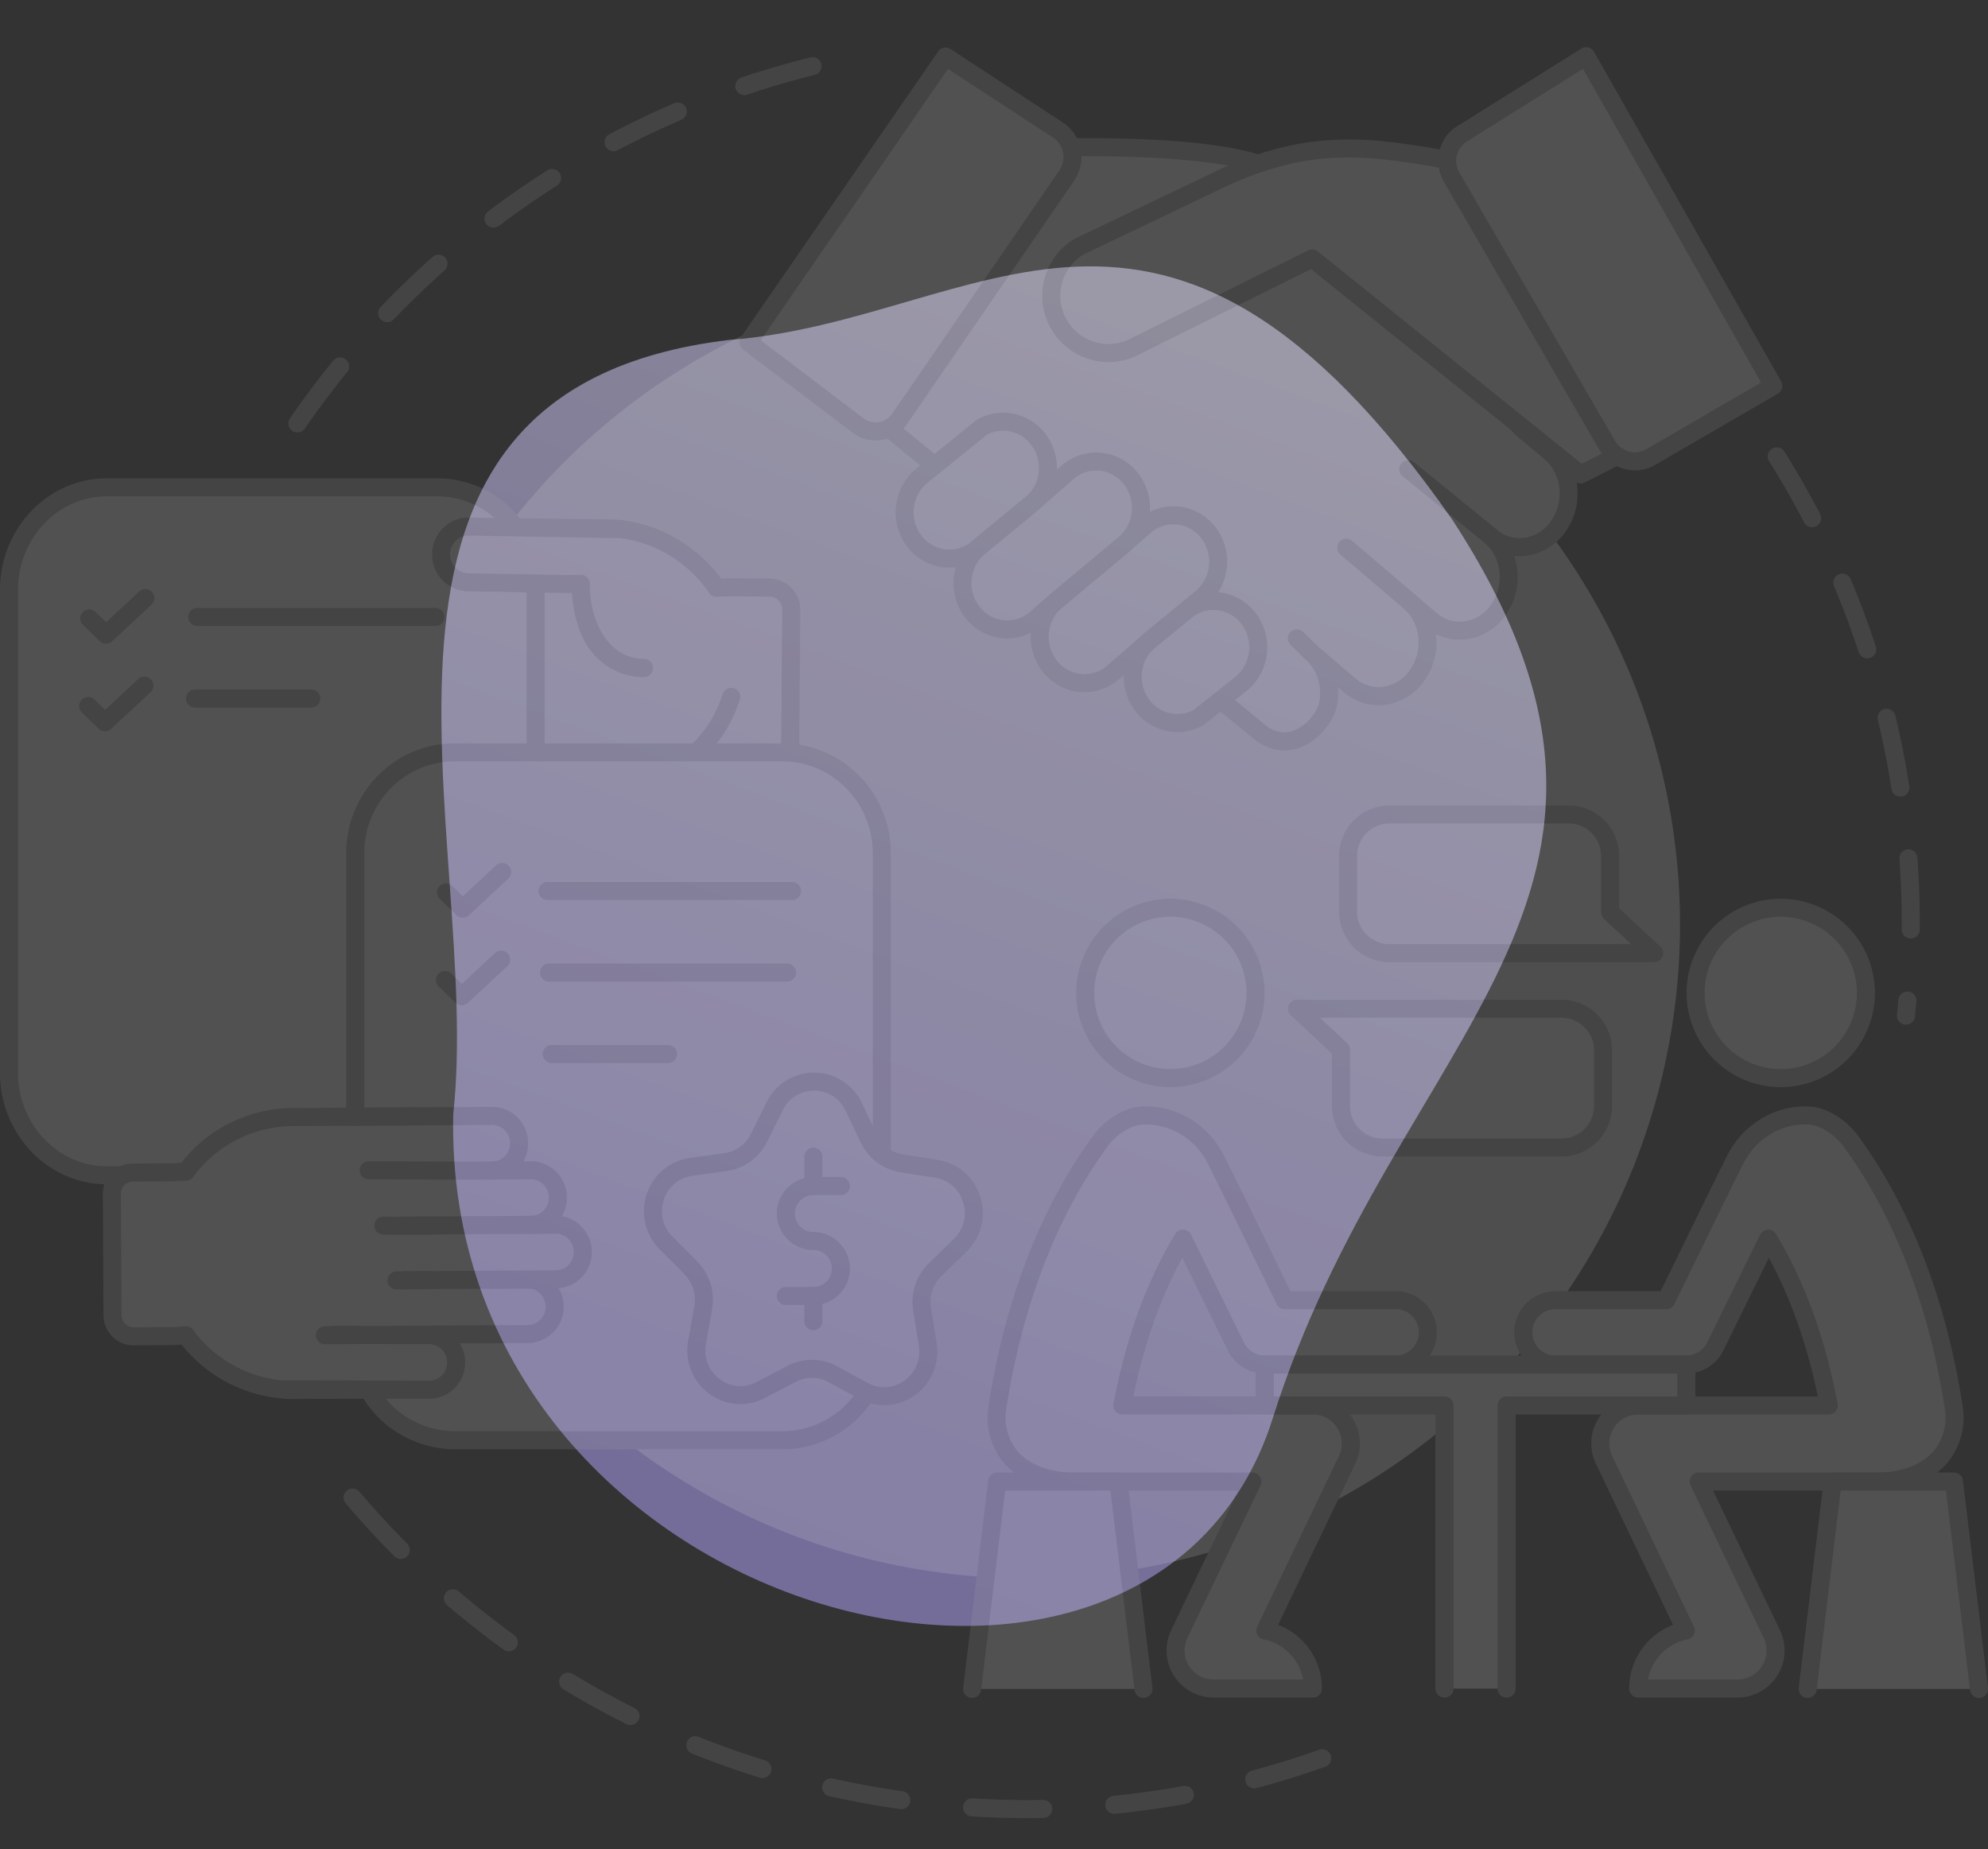 <svg xmlns="http://www.w3.org/2000/svg" xmlns:xlink="http://www.w3.org/1999/xlink" width="837.701" height="779.124" viewBox="0 0 837.701 779.124">
  <rect x="0" y="0" width="837.701" height="779.124" fill="#333333" stroke="none"/>
  <defs>
    <linearGradient id="linear-gradient" x1="0.5" x2="0.189" y2="0.908" gradientUnits="objectBoundingBox">
      <stop offset="0" stop-color="#e5e0ff"/>
      <stop offset="1" stop-color="#b5a7ff"/>
    </linearGradient>
  </defs>
  <g id="Grupo_3433" data-name="Grupo 3433" transform="translate(-541 -1185)">
    <path id="Trazado_15270" data-name="Trazado 15270" d="M1902.8-1310.923c104.255,159.667-23.99,215.507-75.594,378.83s-349.945,84.785-345.286-128.177c12.765-116.466-61.963-305.1,116.37-326.273C1704.5-1394.529,1780.373-1486.057,1902.8-1310.923Z" transform="translate(-749.93 2714.761)" opacity="0.5" fill="url(#linear-gradient)"/>
    <g id="Grupo_3350" data-name="Grupo 3350" transform="translate(1361.007 -4070.231)" opacity="0.15">
      <path id="Trazado_15126" data-name="Trazado 15126" d="M-694.675,5437.439a3.786,3.786,0,0,1-2.15-.67,3.8,3.8,0,0,1-.976-5.284c5.7-8.286,11.816-16.444,18.17-24.245a3.8,3.8,0,0,1,5.344-.546,3.8,3.8,0,0,1,.547,5.344c-6.225,7.644-12.214,15.636-17.8,23.755A3.8,3.8,0,0,1-694.675,5437.439Zm37.848-46.474a3.784,3.784,0,0,1-2.628-1.055,3.8,3.8,0,0,1-.115-5.372c6.592-6.882,13.544-13.608,20.662-19.989l1.158-1.034a3.8,3.8,0,0,1,5.363.315,3.8,3.8,0,0,1-.316,5.365l-1.133,1.011c-6.975,6.253-13.787,12.844-20.247,19.588A3.784,3.784,0,0,1-656.827,5390.965Zm44.8-39.832a3.792,3.792,0,0,1-3.034-1.509,3.8,3.8,0,0,1,.741-5.321c8.028-6.064,16.4-11.878,24.889-17.279a3.8,3.8,0,0,1,5.245,1.165,3.8,3.8,0,0,1-1.165,5.245c-8.317,5.292-16.522,10.989-24.389,16.932A3.786,3.786,0,0,1-612.031,5351.133Zm50.571-32.177a3.8,3.8,0,0,1-3.363-2.024,3.8,3.8,0,0,1,1.584-5.134c8.9-4.7,18.093-9.1,27.335-13.067a3.8,3.8,0,0,1,4.99,1.991,3.8,3.8,0,0,1-1.992,4.99c-9.055,3.889-18.067,8.2-26.782,12.8A3.777,3.777,0,0,1-561.46,5318.956Zm55.067-23.645a3.8,3.8,0,0,1-3.6-2.587,3.8,3.8,0,0,1,2.389-4.814c9.539-3.211,19.323-6.072,29.08-8.5a3.8,3.8,0,0,1,4.6,2.77,3.8,3.8,0,0,1-2.77,4.6c-9.559,2.377-19.144,5.179-28.49,8.327A3.826,3.826,0,0,1-506.393,5295.311Z" fill="#a7a7a7"/>
      <path id="Trazado_15127" data-name="Trazado 15127" d="M-387.18,6021.272c-7.748,0-15.632-.245-23.435-.728a3.8,3.8,0,0,1-3.557-4.026,3.8,3.8,0,0,1,4.027-3.558c9.9.615,19.867.833,29.681.653a3.824,3.824,0,0,1,3.867,3.729,3.8,3.8,0,0,1-3.73,3.868Q-383.75,6021.271-387.18,6021.272Zm36.719-1.818a3.8,3.8,0,0,1-3.776-3.423,3.8,3.8,0,0,1,3.4-4.156c9.812-.973,19.7-2.359,29.4-4.121a3.8,3.8,0,0,1,4.417,3.058,3.8,3.8,0,0,1-3.059,4.417c-9.894,1.8-19.988,3.214-30,4.207A3.66,3.66,0,0,1-350.461,6019.454Zm-89.763-1.941a3.953,3.953,0,0,1-.538-.038c-9.984-1.417-20.013-3.247-29.81-5.441a3.8,3.8,0,0,1-2.877-4.538,3.8,3.8,0,0,1,4.537-2.877c9.6,2.151,19.432,3.945,29.217,5.333a3.8,3.8,0,0,1,3.228,4.294A3.8,3.8,0,0,1-440.224,6017.513Zm148.731-8.771a3.8,3.8,0,0,1-3.668-2.822,3.8,3.8,0,0,1,2.692-4.649c9.517-2.537,19.055-5.5,28.349-8.8a3.8,3.8,0,0,1,4.852,2.308,3.8,3.8,0,0,1-2.307,4.852c-9.487,3.371-19.222,6.394-28.936,8.985A3.807,3.807,0,0,1-291.493,6008.742Zm-207.233-4.342a3.8,3.8,0,0,1-1.127-.171c-9.62-2.985-19.227-6.4-28.554-10.143a3.8,3.8,0,0,1-2.109-4.941,3.8,3.8,0,0,1,4.941-2.11c9.137,3.669,18.548,7.013,27.973,9.936a3.8,3.8,0,0,1,2.5,4.755A3.8,3.8,0,0,1-498.726,6004.4Zm-55.621-22.339a3.785,3.785,0,0,1-1.694-.4c-9-4.494-17.921-9.418-26.529-14.635a3.8,3.8,0,0,1-1.28-5.218,3.8,3.8,0,0,1,5.218-1.28c8.432,5.111,17.175,9.934,25.986,14.336a3.8,3.8,0,0,1,1.7,5.1A3.8,3.8,0,0,1-554.347,5982.061ZM-605.592,5951a3.785,3.785,0,0,1-2.224-.72c-8.136-5.887-16.143-12.19-23.8-18.734a3.8,3.8,0,0,1-.42-5.356,3.8,3.8,0,0,1,5.357-.419c7.5,6.411,15.346,12.586,23.317,18.352a3.8,3.8,0,0,1,.851,5.305A3.794,3.794,0,0,1-605.592,5951Zm-45.543-38.92a3.788,3.788,0,0,1-2.692-1.118c-7.081-7.109-13.976-14.606-20.5-22.283a3.8,3.8,0,0,1,.436-5.354,3.8,3.8,0,0,1,5.355.436c6.39,7.523,13.149,14.872,20.089,21.84a3.8,3.8,0,0,1-.012,5.372A3.788,3.788,0,0,1-651.135,5912.081Z" fill="#a7a7a7"/>
      <path id="Trazado_15128" data-name="Trazado 15128" d="M-16.868,5686.953a3.493,3.493,0,0,1-.4-.02,3.8,3.8,0,0,1-3.387-4.17q.325-3.141.6-6.275a3.8,3.8,0,0,1,4.113-3.457,3.8,3.8,0,0,1,3.457,4.113q-.277,3.2-.609,6.4A3.8,3.8,0,0,1-16.868,5686.953Zm2.009-36.3h-.029a3.8,3.8,0,0,1-3.771-3.828q.01-1.367.011-2.734c0-8.96-.33-18.022-.98-26.935a3.8,3.8,0,0,1,3.512-4.066,3.8,3.8,0,0,1,4.066,3.513c.663,9.1,1,18.345,1,27.488q0,1.4-.01,2.791A3.8,3.8,0,0,1-14.859,5650.657Zm-4.373-59.77a3.8,3.8,0,0,1-3.75-3.218c-1.51-9.744-3.438-19.542-5.733-29.12a3.8,3.8,0,0,1,2.81-4.579,3.8,3.8,0,0,1,4.579,2.81c2.342,9.777,4.311,19.779,5.853,29.725a3.8,3.8,0,0,1-3.173,4.336A3.741,3.741,0,0,1-19.232,5590.887ZM-33.19,5532.61a3.8,3.8,0,0,1-3.609-2.617c-3.068-9.36-6.562-18.715-10.386-27.806a3.8,3.8,0,0,1,2.029-4.975,3.8,3.8,0,0,1,4.975,2.03c3.9,9.279,7.47,18.83,10.6,28.385a3.8,3.8,0,0,1-2.427,4.793A3.794,3.794,0,0,1-33.19,5532.61Zm-23.231-55.246a3.8,3.8,0,0,1-3.375-2.048c-4.535-8.728-9.495-17.4-14.741-25.771a3.8,3.8,0,0,1,1.2-5.237,3.8,3.8,0,0,1,5.236,1.2c5.353,8.545,10.415,17.394,15.044,26.3a3.8,3.8,0,0,1-1.619,5.123A3.782,3.782,0,0,1-56.421,5477.364Z" fill="#a7a7a7"/>
      <circle id="Elipse_339" data-name="Elipse 339" cx="275.462" cy="275.462" r="275.462" transform="translate(-777.111 5644.793) rotate(-45)" fill="#ebebec"/>
      <g id="Grupo_3352" data-name="Grupo 3352">
        <g id="Grupo_3350-2" data-name="Grupo 3350">
          <circle id="Elipse_340" data-name="Elipse 340" cx="35.89" cy="35.89" r="35.89" transform="translate(-370.009 5700.284) rotate(-76.717)" fill="#fff"/>
          <path id="Trazado_15129" data-name="Trazado 15129" d="M-326.832,5713.288a39.734,39.734,0,0,1-39.69-39.688,39.735,39.735,0,0,1,39.69-39.69,39.734,39.734,0,0,1,39.688,39.69A39.732,39.732,0,0,1-326.832,5713.288Zm0-71.78a32.129,32.129,0,0,0-32.092,32.092,32.128,32.128,0,0,0,32.092,32.091,32.127,32.127,0,0,0,32.091-32.091A32.128,32.128,0,0,0-326.832,5641.508Z" fill="#a7a7a7"/>
        </g>
        <g id="Grupo_3351" data-name="Grupo 3351">
          <path id="Trazado_15130" data-name="Trazado 15130" d="M-231.9,5830.171a13.556,13.556,0,0,0,13.563-13.563,13.572,13.572,0,0,0-13.563-13.563h-46.706c-6.313-12.848-25.646-52.649-29.246-59.578-5.869-11.319-17.879-18.89-30.8-18.224-6.634.345-13.588,5.253-17.435,10.456-27.717,37.68-39.061,82.265-43.7,113.016a26,26,0,0,0,4.907,19.456c5.919,7.842,17.04,11.294,26.584,11.294h76.026l-30.8,64.264a16.027,16.027,0,0,0,7.546,21.38,16.034,16.034,0,0,0,6.9,1.578h41.848a24.928,24.928,0,0,0-20.049-24.438l34.45-71.908a16.056,16.056,0,0,0-.912-15.461,15.991,15.991,0,0,0-13.563-7.472H-347.06c3.871-20.862,11.319-46.928,25.523-70.281l22.317,45.473a13.544,13.544,0,0,0,12.157,7.571Z" fill="#fff"/>
          <path id="Trazado_15131" data-name="Trazado 15131" d="M-266.768,5970.486h-41.848a19.936,19.936,0,0,1-8.543-1.95,19.706,19.706,0,0,1-10.146-11.291,19.7,19.7,0,0,1,.812-15.156l28.193-58.825h-69.992c-9.646,0-22.491-3.363-29.616-12.8a29.853,29.853,0,0,1-5.632-22.313c4.7-31.185,16.221-76.4,44.394-114.7,4.191-5.669,12.089-11.572,20.3-12,14.109-.712,27.609,7.228,34.371,20.268,2.529,4.868,12.637,25.577,20.76,42.217,2.924,5.991,5.573,11.418,7.481,15.311H-231.9a17.381,17.381,0,0,1,17.361,17.362,17.381,17.381,0,0,1-17.361,17.361h-55.164a17.434,17.434,0,0,1-15.569-9.7l-19.177-39.073c-11.143,20.347-17.291,42.047-20.64,58.412h75.607a19.714,19.714,0,0,1,16.778,9.246,19.748,19.748,0,0,1,1.126,19.124l-32.515,67.867a28.774,28.774,0,0,1,18.484,26.841A3.8,3.8,0,0,1-266.768,5970.486ZM-337.059,5729q-.7,0-1.4.036c-5.448.284-11.456,4.7-14.575,8.92-27.248,37.042-38.422,80.985-43,111.324a22.21,22.21,0,0,0,4.184,16.6c5.449,7.221,16.093,9.783,23.551,9.783h76.025a3.8,3.8,0,0,1,3.215,1.775,3.8,3.8,0,0,1,.211,3.666l-30.8,64.263a12.152,12.152,0,0,0-.5,9.347,12.164,12.164,0,0,0,6.26,6.965,12.293,12.293,0,0,0,5.265,1.206h37.7a21.118,21.118,0,0,0-16.638-16.911,3.8,3.8,0,0,1-2.663-2.025,3.8,3.8,0,0,1-.031-3.344l34.45-71.908a12.18,12.18,0,0,0-.7-11.8,12.155,12.155,0,0,0-10.348-5.7h-80.219a3.8,3.8,0,0,1-2.92-1.37,3.794,3.794,0,0,1-.815-3.122c3.509-18.9,10.87-46.665,26.013-71.561a3.759,3.759,0,0,1,3.417-1.821,3.8,3.8,0,0,1,3.24,2.121l22.316,45.473a9.791,9.791,0,0,0,8.747,5.445H-231.9a9.775,9.775,0,0,0,9.764-9.763,9.775,9.775,0,0,0-9.764-9.764h-46.706a3.8,3.8,0,0,1-3.41-2.123c-1.914-3.9-5.025-10.269-8.531-17.453-8.1-16.6-18.189-37.263-20.676-42.049A29.448,29.448,0,0,0-337.059,5729Z" fill="#a7a7a7"/>
        </g>
      </g>
      <g id="Grupo_3354" data-name="Grupo 3354">
        <g id="Grupo_3353" data-name="Grupo 3353">
          <path id="Trazado_15132" data-name="Trazado 15132" d="M-410.364,5966.843l10.539-87.377h51.11l10.539,87.377" fill="#fff"/>
          <path id="Trazado_15133" data-name="Trazado 15133" d="M-338.181,5970.643a3.8,3.8,0,0,1-3.766-3.345l-10.136-84.034h-44.374l-10.136,84.034a3.806,3.806,0,0,1-4.227,3.317,3.8,3.8,0,0,1-3.316-4.227l10.539-87.378a3.8,3.8,0,0,1,3.772-3.344h51.11a3.8,3.8,0,0,1,3.771,3.344l10.54,87.378a3.8,3.8,0,0,1-3.317,4.227A4.065,4.065,0,0,1-338.181,5970.643Z" fill="#a7a7a7"/>
        </g>
      </g>
      <g id="Grupo_3357" data-name="Grupo 3357">
        <g id="Grupo_3355" data-name="Grupo 3355">
          <circle id="Elipse_341" data-name="Elipse 341" cx="35.89" cy="35.89" r="35.89" transform="translate(-120.394 5673.6) rotate(-45)" fill="#fff"/>
          <path id="Trazado_15134" data-name="Trazado 15134" d="M-69.638,5713.288a39.733,39.733,0,0,1-39.689-39.688,39.735,39.735,0,0,1,39.689-39.69,39.734,39.734,0,0,1,39.689,39.69A39.733,39.733,0,0,1-69.638,5713.288Zm0-71.78a32.128,32.128,0,0,0-32.091,32.092,32.127,32.127,0,0,0,32.091,32.091A32.128,32.128,0,0,0-37.546,5673.6,32.129,32.129,0,0,0-69.638,5641.508Z" fill="#a7a7a7"/>
        </g>
        <g id="Grupo_3356" data-name="Grupo 3356">
          <path id="Trazado_15135" data-name="Trazado 15135" d="M-109.407,5830.171A13.545,13.545,0,0,0-97.25,5822.6l22.317-45.473c14.2,23.353,21.651,49.419,25.523,70.281h-80.218a15.99,15.99,0,0,0-13.563,7.472,16.053,16.053,0,0,0-.913,15.461l34.45,71.908a24.927,24.927,0,0,0-20.048,24.438h41.847a16.039,16.039,0,0,0,6.905-1.578,16.028,16.028,0,0,0,7.546-21.38l-30.8-64.264h76.026c9.543,0,20.665-3.452,26.583-11.294a26,26,0,0,0,4.908-19.456c-4.637-30.751-15.98-75.336-43.7-113.016-3.847-5.2-10.8-10.111-17.434-10.456-12.922-.666-24.931,6.9-30.8,18.224-3.6,6.929-22.934,46.73-29.247,59.578h-46.705a13.571,13.571,0,0,0-13.563,13.563,13.555,13.555,0,0,0,13.563,13.563Z" fill="#fff"/>
          <path id="Trazado_15136" data-name="Trazado 15136" d="M-87.855,5970.486H-129.7a3.8,3.8,0,0,1-3.8-3.8,28.773,28.773,0,0,1,18.483-26.841l-32.512-67.863a19.745,19.745,0,0,1,1.124-19.127,19.713,19.713,0,0,1,16.778-9.247h75.606c-3.348-16.364-9.5-38.064-20.639-58.412l-19.178,39.077a17.437,17.437,0,0,1-15.569,9.7h-55.163a17.381,17.381,0,0,1-17.362-17.361,17.382,17.382,0,0,1,17.362-17.362h44.338c1.9-3.889,4.551-9.309,7.472-15.293,8.126-16.647,18.239-37.365,20.771-42.238,6.76-13.036,20.256-20.993,34.366-20.265,8.211.426,16.109,6.33,20.294,11.99,28.179,38.307,39.7,83.522,44.4,114.708a29.851,29.851,0,0,1-5.631,22.311c-7.125,9.442-19.971,12.805-29.616,12.805H-98.17l28.192,58.823a19.7,19.7,0,0,1,.813,15.159,19.7,19.7,0,0,1-10.146,11.289A19.93,19.93,0,0,1-87.855,5970.486Zm-37.7-7.6h37.7a12.292,12.292,0,0,0,5.267-1.207,12.159,12.159,0,0,0,6.258-6.964,12.146,12.146,0,0,0-.5-9.348l-30.8-64.262a3.8,3.8,0,0,1,.211-3.666,3.8,3.8,0,0,1,3.215-1.775h76.026c7.458,0,18.1-2.562,23.551-9.783a22.208,22.208,0,0,0,4.183-16.6c-4.574-30.34-15.747-74.283-43-111.332-3.113-4.211-9.121-8.629-14.572-8.913-11.148-.58-21.836,5.777-27.23,16.179-2.489,4.791-12.579,25.461-20.686,42.069-3.5,7.177-6.61,13.542-8.523,17.436a3.8,3.8,0,0,1-3.41,2.123h-46.705a9.775,9.775,0,0,0-9.764,9.764,9.774,9.774,0,0,0,9.764,9.763h55.163a9.791,9.791,0,0,0,8.746-5.441l22.318-45.477a3.8,3.8,0,0,1,3.24-2.121,3.749,3.749,0,0,1,3.417,1.821c15.144,24.9,22.5,52.658,26.012,71.561a3.8,3.8,0,0,1-.814,3.122,3.8,3.8,0,0,1-2.921,1.37h-80.218a12.158,12.158,0,0,0-10.349,5.7,12.182,12.182,0,0,0-.7,11.8l34.447,71.9a3.8,3.8,0,0,1-.03,3.344,3.8,3.8,0,0,1-2.663,2.025A21.117,21.117,0,0,0-125.56,5962.888Z" fill="#a7a7a7"/>
        </g>
      </g>
      <g id="Grupo_3359" data-name="Grupo 3359">
        <g id="Grupo_3358" data-name="Grupo 3358">
          <path id="Trazado_15137" data-name="Trazado 15137" d="M13.894,5966.843,3.355,5879.465h-51.11l-10.539,87.377" fill="#fff"/>
          <path id="Trazado_15138" data-name="Trazado 15138" d="M13.889,5970.643a3.8,3.8,0,0,1-3.766-3.345L-.013,5883.264H-44.387L-54.523,5967.3a3.8,3.8,0,0,1-4.226,3.317,3.8,3.8,0,0,1-3.317-4.227l10.539-87.378a3.8,3.8,0,0,1,3.772-3.344H3.355a3.8,3.8,0,0,1,3.771,3.344l10.54,87.378a3.8,3.8,0,0,1-3.317,4.227A4.08,4.08,0,0,1,13.889,5970.643Z" fill="#a7a7a7"/>
        </g>
      </g>
      <g id="Grupo_3361" data-name="Grupo 3361">
        <g id="Grupo_3360" data-name="Grupo 3360">
          <path id="Trazado_15139" data-name="Trazado 15139" d="M-185.153,5966.712V5847.433h75.745V5830.17l-177.656.025v17.231h75.733v119.281" fill="#fff"/>
          <path id="Trazado_15140" data-name="Trazado 15140" d="M-185.153,5970.511a3.8,3.8,0,0,1-3.8-3.8v-119.28a3.8,3.8,0,0,1,3.8-3.8h71.946v-9.663l-170.057.024v9.634h71.934a3.8,3.8,0,0,1,3.8,3.8v119.28a3.8,3.8,0,0,1-3.8,3.8,3.8,3.8,0,0,1-3.8-3.8V5851.226h-71.935a3.8,3.8,0,0,1-3.8-3.8V5830.2a3.8,3.8,0,0,1,3.8-3.8l177.655-.026a3.8,3.8,0,0,1,2.686,1.113,3.8,3.8,0,0,1,1.113,2.686v17.262a3.8,3.8,0,0,1-3.8,3.8h-71.946v115.481A3.8,3.8,0,0,1-185.153,5970.511Z" fill="#a7a7a7"/>
        </g>
      </g>
      <g id="Grupo_3364" data-name="Grupo 3364">
        <g id="Grupo_3362" data-name="Grupo 3362">
          <path id="Trazado_15141" data-name="Trazado 15141" d="M-254.936,5721.24v-23.727l-18.54-17.251h111.485a17.478,17.478,0,0,1,17.478,17.478v23.5a17.477,17.477,0,0,1-17.478,17.478h-75.467A17.478,17.478,0,0,1-254.936,5721.24Z" fill="#fff"/>
          <path id="Trazado_15142" data-name="Trazado 15142" d="M-161.991,5742.517h-75.467a21.3,21.3,0,0,1-21.277-21.277v-22.073l-17.329-16.124a3.8,3.8,0,0,1-.948-4.172,3.8,3.8,0,0,1,3.536-2.408h111.485a21.3,21.3,0,0,1,21.276,21.277v23.5A21.3,21.3,0,0,1-161.991,5742.517Zm-101.825-58.456,11.468,10.671a3.8,3.8,0,0,1,1.211,2.781v23.727a13.694,13.694,0,0,0,13.679,13.679h75.467a13.694,13.694,0,0,0,13.679-13.679v-23.5a13.7,13.7,0,0,0-13.679-13.679Z" fill="#a7a7a7"/>
        </g>
        <g id="Grupo_3363" data-name="Grupo 3363">
          <path id="Trazado_15143" data-name="Trazado 15143" d="M-141.534,5615.87V5639.6l18.539,17.25H-234.479a17.478,17.478,0,0,1-17.478-17.478v-23.5a17.478,17.478,0,0,1,17.478-17.478h75.467A17.478,17.478,0,0,1-141.534,5615.87Z" fill="#fff"/>
          <path id="Trazado_15144" data-name="Trazado 15144" d="M-123,5660.647H-234.479a21.3,21.3,0,0,1-21.277-21.277v-23.5a21.3,21.3,0,0,1,21.277-21.276h75.467a21.3,21.3,0,0,1,21.277,21.276v22.074l17.328,16.123a3.8,3.8,0,0,1,.948,4.172A3.8,3.8,0,0,1-123,5660.647Zm-111.484-58.455a13.694,13.694,0,0,0-13.679,13.678v23.5a13.694,13.694,0,0,0,13.679,13.679h101.824l-11.467-10.67a3.8,3.8,0,0,1-1.211-2.781V5615.87a13.7,13.7,0,0,0-13.679-13.678Z" fill="#a7a7a7"/>
        </g>
      </g>
      <g id="Grupo_3368" data-name="Grupo 3368">
        <g id="Grupo_3365" data-name="Grupo 3365">
          <path id="Trazado_15145" data-name="Trazado 15145" d="M-618.445,5477.356l54.205.465c18.949.163,35.766,10.043,46.212,25.1l5.136-.247,17.385.149a9.273,9.273,0,0,1,8.935,9.583l-.451,54.206v5.769H-624.788" fill="#fff"/>
          <path id="Trazado_15146" data-name="Trazado 15146" d="M-487.023,5576.174H-624.788a3.8,3.8,0,0,1-3.8-3.8,3.8,3.8,0,0,1,3.8-3.8h133.966v-1.969l.451-54.239a5.486,5.486,0,0,0-5.169-5.752l-17.277-.148-5.028.242a3.775,3.775,0,0,1-3.3-1.629c-10.1-14.547-26.216-23.317-43.123-23.462l-54.206-.464a3.8,3.8,0,0,1-3.766-3.831,3.8,3.8,0,0,1,3.8-3.767h.033l54.206.465c18.687.16,36.5,9.466,48.059,25l3.074-.149c.072,0,.142,0,.215,0l17.384.149a13.084,13.084,0,0,1,12.7,13.414l-.452,54.206v5.736A3.8,3.8,0,0,1-487.023,5576.174Z" fill="#a7a7a7"/>
        </g>
        <g id="Grupo_3366" data-name="Grupo 3366">
          <path id="Trazado_15147" data-name="Trazado 15147" d="M-511.889,5548.86a53.624,53.624,0,0,1-8.043,15.9,56.126,56.126,0,0,1-5.3,6.213" fill="#fff"/>
          <path id="Trazado_15148" data-name="Trazado 15148" d="M-525.235,5574.772a3.783,3.783,0,0,1-2.67-1.1,3.8,3.8,0,0,1-.033-5.372,52.608,52.608,0,0,0,4.944-5.792,49.8,49.8,0,0,0,7.476-14.774,3.8,3.8,0,0,1,4.752-2.508,3.8,3.8,0,0,1,2.507,4.752,57.337,57.337,0,0,1-8.611,17.026,60.108,60.108,0,0,1-5.662,6.634A3.786,3.786,0,0,1-525.235,5574.772Z" fill="#a7a7a7"/>
        </g>
        <g id="Grupo_3367" data-name="Grupo 3367">
          <path id="Trazado_15149" data-name="Trazado 15149" d="M-548.648,5536.674s-26.039,1.878-26.626-35.46" fill="#fff"/>
          <path id="Trazado_15150" data-name="Trazado 15150" d="M-549.227,5540.487a27.81,27.81,0,0,1-18.336-7.241c-7.411-6.787-11.283-17.544-11.509-31.972a3.8,3.8,0,0,1,3.739-3.859,3.8,3.8,0,0,1,3.857,3.74c.192,12.183,3.2,21.065,8.945,26.4a19.748,19.748,0,0,0,13.635,5.331,3.816,3.816,0,0,1,4.026,3.544,3.787,3.787,0,0,1-3.5,4.036C-548.44,5540.467-548.739,5540.487-549.227,5540.487Z" fill="#a7a7a7"/>
        </g>
      </g>
      <g id="Grupo_3369" data-name="Grupo 3369">
        <path id="Trazado_15151" data-name="Trazado 15151" d="M-594.313,5572.232v-68.454q0-1.458-.092-2.892l-8.795-23.842a40.489,40.489,0,0,0-32.284-16.47H-775.038c-22.644,0-41.171,19.442-41.171,43.2v203.431c0,23.762,18.527,43.2,41.171,43.2h157.21" fill="#fff"/>
        <path id="Trazado_15152" data-name="Trazado 15152" d="M-617.829,5754.212H-775.038c-24.8,0-44.969-21.085-44.969-47V5503.778c0-25.917,20.173-47,44.969-47h139.554a44.087,44.087,0,0,1,35.317,17.98,3.844,3.844,0,0,1,.531.974l8.795,23.842a3.787,3.787,0,0,1,.227,1.072c.066,1.04.1,2.094.1,3.134v68.454a3.8,3.8,0,0,1-3.8,3.8,3.8,3.8,0,0,1-3.8-3.8v-68.454c0-.7-.018-1.407-.054-2.109l-8.4-22.772a36.506,36.506,0,0,0-28.918-14.524H-775.038c-20.607,0-37.372,17.677-37.372,39.4v203.431c0,21.729,16.765,39.406,37.372,39.406h157.209a3.8,3.8,0,0,1,3.8,3.8A3.8,3.8,0,0,1-617.829,5754.212Z" fill="#a7a7a7"/>
      </g>
      <g id="Grupo_3370" data-name="Grupo 3370">
        <path id="Trazado_15153" data-name="Trazado 15153" d="M-670.324,5725.42v-110.7c0-23.367,18.84-42.485,41.867-42.485H-490.3c23.027,0,41.867,19.118,41.867,42.485V5741.76l-6.5,100.5a41.8,41.8,0,0,1-35.366,19.817H-628.457a41.855,41.855,0,0,1-36.189-21.187Z" fill="#fff"/>
        <path id="Trazado_15154" data-name="Trazado 15154" d="M-490.3,5865.87H-628.457a45.8,45.8,0,0,1-39.481-23.09,3.812,3.812,0,0,1-.5-1.708l-5.679-115.465c0-.063,0-.124,0-.187v-110.7c0-25.521,20.485-46.284,45.666-46.284H-490.3c25.181,0,45.666,20.763,45.666,46.284V5741.76c0,.082,0,.164-.008.245l-6.5,100.5a3.779,3.779,0,0,1-.571,1.771A45.388,45.388,0,0,1-490.3,5865.87Zm-170.6-26.109a38.159,38.159,0,0,0,32.44,18.512H-490.3a37.8,37.8,0,0,0,31.638-17.243l6.43-99.392v-126.92c0-21.332-17.077-38.686-38.068-38.686H-628.457c-20.991,0-38.068,17.354-38.068,38.686v110.609Z" fill="#a7a7a7"/>
      </g>
      <g id="Grupo_3375" data-name="Grupo 3375">
        <g id="Grupo_3371" data-name="Grupo 3371">
          <path id="Trazado_15155" data-name="Trazado 15155" d="M-782.411,5515.8l7.071,6.846,16.609-15.443" fill="#fff"/>
          <path id="Trazado_15156" data-name="Trazado 15156" d="M-775.34,5526.447a3.792,3.792,0,0,1-2.643-1.07l-7.071-6.845a3.8,3.8,0,0,1-.087-5.372,3.8,3.8,0,0,1,5.372-.087l4.481,4.338,13.97-12.988a3.8,3.8,0,0,1,5.369.2,3.8,3.8,0,0,1-.2,5.369l-16.608,15.442A3.789,3.789,0,0,1-775.34,5526.447Z" fill="#a7a7a7"/>
        </g>
        <g id="Grupo_3372" data-name="Grupo 3372">
          <path id="Trazado_15157" data-name="Trazado 15157" d="M-782.837,5552.713l7.071,6.846,16.609-15.443" fill="#fff"/>
          <path id="Trazado_15158" data-name="Trazado 15158" d="M-775.766,5563.358a3.791,3.791,0,0,1-2.642-1.07l-7.071-6.845a3.8,3.8,0,0,1-.087-5.372,3.8,3.8,0,0,1,5.372-.087l4.481,4.339,13.969-12.99a3.8,3.8,0,0,1,5.37.2,3.8,3.8,0,0,1-.2,5.369l-16.609,15.443A3.785,3.785,0,0,1-775.766,5563.358Z" fill="#a7a7a7"/>
        </g>
        <g id="Grupo_3373" data-name="Grupo 3373">
          <path id="Trazado_15159" data-name="Trazado 15159" d="M-688.83,5549.556h-49" fill="#fff"/>
          <path id="Trazado_15160" data-name="Trazado 15160" d="M-688.83,5553.355h-49a3.8,3.8,0,0,1-3.8-3.8,3.8,3.8,0,0,1,3.8-3.8h49a3.8,3.8,0,0,1,3.8,3.8A3.8,3.8,0,0,1-688.83,5553.355Z" fill="#a7a7a7"/>
        </g>
        <g id="Grupo_3374" data-name="Grupo 3374">
          <path id="Trazado_15161" data-name="Trazado 15161" d="M-636.572,5515.195H-736.9" fill="#fff"/>
          <path id="Trazado_15162" data-name="Trazado 15162" d="M-636.572,5518.994H-736.9a3.8,3.8,0,0,1-3.8-3.8,3.8,3.8,0,0,1,3.8-3.8h100.323a3.8,3.8,0,0,1,3.8,3.8A3.8,3.8,0,0,1-636.572,5518.994Z" fill="#a7a7a7"/>
        </g>
      </g>
      <g id="Grupo_3381" data-name="Grupo 3381">
        <g id="Grupo_3376" data-name="Grupo 3376">
          <path id="Trazado_15163" data-name="Trazado 15163" d="M-632.084,5631.246l7.071,6.846,16.609-15.443" fill="#fff"/>
          <path id="Trazado_15164" data-name="Trazado 15164" d="M-625.013,5641.891a3.789,3.789,0,0,1-2.642-1.069l-7.071-6.846a3.8,3.8,0,0,1-.087-5.372,3.8,3.8,0,0,1,5.372-.087l4.481,4.339,13.969-12.989a3.8,3.8,0,0,1,5.369.195,3.8,3.8,0,0,1-.2,5.369l-16.609,15.443A3.785,3.785,0,0,1-625.013,5641.891Z" fill="#a7a7a7"/>
        </g>
        <g id="Grupo_3377" data-name="Grupo 3377">
          <path id="Trazado_15165" data-name="Trazado 15165" d="M-632.509,5668.157l7.071,6.846,16.609-15.443" fill="#fff"/>
          <path id="Trazado_15166" data-name="Trazado 15166" d="M-625.438,5678.8a3.791,3.791,0,0,1-2.643-1.069l-7.071-6.847a3.8,3.8,0,0,1-.087-5.372,3.8,3.8,0,0,1,5.372-.087l4.482,4.34,13.969-12.989a3.8,3.8,0,0,1,5.369.2,3.8,3.8,0,0,1-.2,5.369l-16.609,15.443A3.789,3.789,0,0,1-625.438,5678.8Z" fill="#a7a7a7"/>
        </g>
        <g id="Grupo_3378" data-name="Grupo 3378">
          <path id="Trazado_15167" data-name="Trazado 15167" d="M-538.5,5699.325h-49" fill="#fff"/>
          <path id="Trazado_15168" data-name="Trazado 15168" d="M-538.5,5703.123h-49a3.8,3.8,0,0,1-3.8-3.8,3.8,3.8,0,0,1,3.8-3.8h49a3.8,3.8,0,0,1,3.8,3.8A3.8,3.8,0,0,1-538.5,5703.123Z" fill="#a7a7a7"/>
        </g>
        <g id="Grupo_3379" data-name="Grupo 3379">
          <path id="Trazado_15169" data-name="Trazado 15169" d="M-486.244,5630.639H-589.3" fill="#fff"/>
          <path id="Trazado_15170" data-name="Trazado 15170" d="M-486.244,5634.438H-589.3a3.8,3.8,0,0,1-3.8-3.8,3.8,3.8,0,0,1,3.8-3.8h103.057a3.8,3.8,0,0,1,3.8,3.8A3.8,3.8,0,0,1-486.244,5634.438Z" fill="#a7a7a7"/>
        </g>
        <g id="Grupo_3380" data-name="Grupo 3380">
          <path id="Trazado_15171" data-name="Trazado 15171" d="M-488.34,5665H-588.664" fill="#fff"/>
          <path id="Trazado_15172" data-name="Trazado 15172" d="M-488.34,5668.8H-588.664a3.8,3.8,0,0,1-3.8-3.8,3.8,3.8,0,0,1,3.8-3.8H-488.34a3.8,3.8,0,0,1,3.8,3.8A3.8,3.8,0,0,1-488.34,5668.8Z" fill="#a7a7a7"/>
        </g>
      </g>
      <g id="Grupo_3384" data-name="Grupo 3384">
        <g id="Grupo_3383" data-name="Grupo 3383">
          <g id="Grupo_3382" data-name="Grupo 3382">
            <path id="Trazado_15173" data-name="Trazado 15173" d="M-456.2,5841.243l-12.941-7.034a18.337,18.337,0,0,0-17.288-.137l-13.047,6.83c-13.683,7.163-29.521-4.705-26.8-20.083l2.594-14.663a19.027,19.027,0,0,0-5.215-16.727l-10.433-10.481c-10.941-10.992-4.712-29.945,10.541-32.071l14.544-2.028a18.59,18.59,0,0,0,14.065-10.2l6.6-13.307a18.458,18.458,0,0,1,33.315.262l6.4,13.41a18.6,18.6,0,0,0,13.908,10.422l14.511,2.257c15.219,2.366,21.157,21.414,10.049,32.233L-426,5790.239a19.021,19.021,0,0,0-5.47,16.643l2.369,14.7C-426.614,5837-442.631,5848.621-456.2,5841.243Z" fill="#fff"/>
            <path id="Trazado_15174" data-name="Trazado 15174" d="M-447.416,5847.3a22.152,22.152,0,0,1-10.6-2.715h0l-12.94-7.035a14.544,14.544,0,0,0-13.712-.108l-13.047,6.83a22.039,22.039,0,0,1-23.384-1.76,22.613,22.613,0,0,1-8.919-22.351l2.594-14.663a15.226,15.226,0,0,0-4.166-13.385l-10.433-10.482a22.688,22.688,0,0,1-5.418-23.382,22.324,22.324,0,0,1,18.126-15.131l14.545-2.028a14.793,14.793,0,0,0,11.186-8.126l6.6-13.307A22.206,22.206,0,0,1-477,5707.163h.176a22.217,22.217,0,0,1,19.981,12.8l6.394,13.411a14.8,14.8,0,0,0,11.062,8.3l14.512,2.257a22.335,22.335,0,0,1,17.893,15.42,22.69,22.69,0,0,1-5.778,23.289l-10.592,10.315a15.216,15.216,0,0,0-4.369,13.317l2.369,14.7a22.6,22.6,0,0,1-9.258,22.206A22.12,22.12,0,0,1-447.416,5847.3Zm-6.973-9.39a14.3,14.3,0,0,0,15.39-.919,14.866,14.866,0,0,0,6.15-14.8l-2.369-14.7a22.817,22.817,0,0,1,6.57-19.969l10.591-10.316a14.937,14.937,0,0,0,3.84-15.535,14.59,14.59,0,0,0-11.822-10.222l-14.511-2.257a22.393,22.393,0,0,1-16.753-12.541l-6.395-13.41a14.485,14.485,0,0,0-13.181-8.475,14.522,14.522,0,0,0-13.3,8.266l-6.6,13.307a22.384,22.384,0,0,1-16.943,12.277l-14.545,2.027a14.581,14.581,0,0,0-11.974,10.029,14.948,14.948,0,0,0,3.6,15.6l10.434,10.481a22.827,22.827,0,0,1,6.262,20.069l-2.594,14.663a14.874,14.874,0,0,0,5.926,14.9,14.3,14.3,0,0,0,15.372,1.161l13.047-6.83a22.125,22.125,0,0,1,20.864.163Z" fill="#a7a7a7"/>
          </g>
        </g>
      </g>
      <g id="Grupo_3385" data-name="Grupo 3385">
        <path id="Trazado_15175" data-name="Trazado 15175" d="M-477.267,5805.109h-11.6a3.8,3.8,0,0,1-3.8-3.8,3.8,3.8,0,0,1,3.8-3.8h11.6a7.807,7.807,0,0,0,7.8-7.79,7.807,7.807,0,0,0-7.8-7.79,15.412,15.412,0,0,1-15.4-15.388,15.412,15.412,0,0,1,15.4-15.387h11.6a3.8,3.8,0,0,1,3.8,3.8,3.8,3.8,0,0,1-3.8,3.8h-11.6a7.807,7.807,0,0,0-7.8,7.79,7.807,7.807,0,0,0,7.8,7.79,15.412,15.412,0,0,1,15.4,15.388A15.412,15.412,0,0,1-477.267,5805.109Z" fill="#a7a7a7"/>
        <path id="Trazado_15176" data-name="Trazado 15176" d="M-477.275,5815.7a3.8,3.8,0,0,1-3.8-3.8v-10.587a3.8,3.8,0,0,1,3.8-3.8,3.8,3.8,0,0,1,3.8,3.8V5811.9A3.8,3.8,0,0,1-477.275,5815.7Z" fill="#a7a7a7"/>
        <path id="Trazado_15177" data-name="Trazado 15177" d="M-477.275,5758.761a3.8,3.8,0,0,1-3.8-3.8v-12.384a3.8,3.8,0,0,1,3.8-3.8,3.8,3.8,0,0,1,3.8,3.8v12.384A3.8,3.8,0,0,1-477.275,5758.761Z" fill="#a7a7a7"/>
      </g>
      <g id="Grupo_3394" data-name="Grupo 3394">
        <g id="Grupo_3393" data-name="Grupo 3393">
          <g id="Grupo_3386" data-name="Grupo 3386">
            <path id="Trazado_15178" data-name="Trazado 15178" d="M-643.019,5840.584l-53.079.3a56.4,56.4,0,0,1-45.581-23.015l-5.025.3-17.024.1a8.89,8.89,0,0,1-8.876-8.907l-.28-51.079a8.9,8.9,0,0,1,8.777-9.007l17.09-.1,5.373-.312a56.392,56.392,0,0,1,44.915-22.97l53.079-.3" fill="#fff"/>
            <path id="Trazado_15179" data-name="Trazado 15179" d="M-696.4,5844.684a60.492,60.492,0,0,1-47.056-22.9l-3.016.181c-.068,0-.138.007-.207.007l-17.024.1h-.074a12.473,12.473,0,0,1-8.894-3.705,12.743,12.743,0,0,1-3.728-8.98l-.28-51.08a12.707,12.707,0,0,1,12.554-12.826l16.991-.1,3.537-.205a59.735,59.735,0,0,1,46.85-23.077l53.079-.3h.022a3.8,3.8,0,0,1,3.8,3.778,3.8,3.8,0,0,1-3.777,3.82l-53.079.3a52.28,52.28,0,0,0-41.888,21.438,3.8,3.8,0,0,1-2.827,1.526l-5.373.312c-.067,0-.133.006-.2.006l-17.089.1a5.1,5.1,0,0,0-5,5.186l.28,51.081a5.187,5.187,0,0,0,1.512,3.657,5.108,5.108,0,0,0,3.543,1.471l16.92-.1,4.922-.3a3.8,3.8,0,0,1,3.279,1.527,52.913,52.913,0,0,0,42.224,21.482h.285l53.079-.3h.022a3.8,3.8,0,0,1,3.8,3.778,3.8,3.8,0,0,1-3.778,3.82l-53.079.3Z" fill="#a7a7a7"/>
          </g>
          <g id="Grupo_3387" data-name="Grupo 3387">
            <path id="Trazado_15180" data-name="Trazado 15180" d="M-699.771,5840.588l60.608.191a11.45,11.45,0,0,0,11.367-11.464h0a11.451,11.451,0,0,0-11.3-11.534l-40.671-.128" fill="#fff"/>
            <path id="Trazado_15181" data-name="Trazado 15181" d="M-639.127,5844.577h-.048l-60.608-.19a3.8,3.8,0,0,1-3.787-3.81,3.8,3.8,0,0,1,3.8-3.788h.011l60.609.191h.023a7.4,7.4,0,0,0,5.281-2.229,7.726,7.726,0,0,0,2.252-5.447,7.628,7.628,0,0,0-7.509-7.725l-40.672-.127a3.8,3.8,0,0,1-3.787-3.811,3.8,3.8,0,0,1,3.8-3.787h.012l40.672.128A15.232,15.232,0,0,1-624,5829.327a15.278,15.278,0,0,1-4.454,10.774A14.94,14.94,0,0,1-639.127,5844.577Z" fill="#a7a7a7"/>
          </g>
          <g id="Grupo_3388" data-name="Grupo 3388">
            <path id="Trazado_15182" data-name="Trazado 15182" d="M-679.764,5817.793l82.212-.476a11.453,11.453,0,0,0,11.265-11.567h0a11.448,11.448,0,0,0-11.4-11.431l-16.1.1" fill="#fff"/>
            <path id="Trazado_15183" data-name="Trazado 15183" d="M-679.764,5821.591a3.8,3.8,0,0,1-3.8-3.777,3.8,3.8,0,0,1,3.776-3.82l82.212-.476a7.628,7.628,0,0,0,7.488-7.745,7.729,7.729,0,0,0-2.267-5.442,7.2,7.2,0,0,0-5.31-2.213l-16.1.1h-.023a3.8,3.8,0,0,1-3.8-3.776,3.8,3.8,0,0,1,3.776-3.821l16.1-.1a14.986,14.986,0,0,1,10.735,4.447,15.27,15.27,0,0,1,4.484,10.761,15.235,15.235,0,0,1-15.041,15.388l-82.212.475Z" fill="#a7a7a7"/>
          </g>
          <g id="Grupo_3389" data-name="Grupo 3389">
            <path id="Trazado_15184" data-name="Trazado 15184" d="M-649.9,5794.626l64.213-.363a11.452,11.452,0,0,0,11.268-11.563h0a11.448,11.448,0,0,0-11.4-11.435l-64.461.365" fill="#fff"/>
            <path id="Trazado_15185" data-name="Trazado 15185" d="M-649.9,5798.425a3.8,3.8,0,0,1-3.8-3.777,3.8,3.8,0,0,1,3.778-3.821l64.212-.363a7.628,7.628,0,0,0,7.491-7.743,7.725,7.725,0,0,0-2.265-5.441,7.4,7.4,0,0,0-5.266-2.215h-.043l-64.462.364h-.022a3.8,3.8,0,0,1-3.8-3.777,3.8,3.8,0,0,1,3.777-3.821l64.462-.364a14.888,14.888,0,0,1,10.734,4.449,15.281,15.281,0,0,1,4.481,10.763,15.234,15.234,0,0,1-15.046,15.383l-64.212.363Z" fill="#a7a7a7"/>
          </g>
          <path id="Trazado_15186" data-name="Trazado 15186" d="M-596.2,5775.123a3.8,3.8,0,0,1-3.8-3.776,3.8,3.8,0,0,1,3.777-3.821,7.631,7.631,0,0,0,7.492-7.744A7.725,7.725,0,0,0-591,5754.34a7.532,7.532,0,0,0-5.308-2.215l-24.926.152-43.429-.152a3.8,3.8,0,0,1-3.785-3.812,3.8,3.8,0,0,1,3.8-3.785h.014l43.392.151,24.891-.151a15.065,15.065,0,0,1,10.736,4.45,15.275,15.275,0,0,1,4.481,10.763,15.235,15.235,0,0,1-15.046,15.382Z" fill="#a7a7a7"/>
          <path id="Trazado_15187" data-name="Trazado 15187" d="M-612.529,5752.217a3.8,3.8,0,0,1-3.8-3.777,3.8,3.8,0,0,1,3.778-3.821,7.629,7.629,0,0,0,7.491-7.744,7.723,7.723,0,0,0-2.266-5.441,7.565,7.565,0,0,0-5.308-2.215l-60.608.343a3.83,3.83,0,0,1-3.821-3.777,3.8,3.8,0,0,1,3.778-3.821l60.608-.343h.086a14.941,14.941,0,0,1,10.648,4.451,15.276,15.276,0,0,1,4.481,10.762,15.235,15.235,0,0,1-15.046,15.383Z" fill="#a7a7a7"/>
          <g id="Grupo_3390" data-name="Grupo 3390">
            <path id="Trazado_15188" data-name="Trazado 15188" d="M-683.089,5817.819l14.593-.1" fill="#fff"/>
            <path id="Trazado_15189" data-name="Trazado 15189" d="M-683.089,5821.618a3.8,3.8,0,0,1-3.8-3.773,3.8,3.8,0,0,1,3.773-3.825l14.594-.1a3.776,3.776,0,0,1,3.824,3.773,3.8,3.8,0,0,1-3.773,3.825l-14.593.1Z" fill="#a7a7a7"/>
          </g>
          <g id="Grupo_3391" data-name="Grupo 3391">
            <path id="Trazado_15190" data-name="Trazado 15190" d="M-652.931,5794.727l14.593-.1" fill="#fff"/>
            <path id="Trazado_15191" data-name="Trazado 15191" d="M-652.932,5798.526a3.8,3.8,0,0,1-3.8-3.773,3.8,3.8,0,0,1,3.772-3.825l14.593-.1h.028a3.8,3.8,0,0,1,3.8,3.772,3.8,3.8,0,0,1-3.772,3.825l-14.593.1Z" fill="#a7a7a7"/>
          </g>
          <g id="Grupo_3392" data-name="Grupo 3392">
            <path id="Trazado_15192" data-name="Trazado 15192" d="M-638.713,5771.63l-14.594.1-5.162-.1" fill="#fff"/>
            <path id="Trazado_15193" data-name="Trazado 15193" d="M-653.307,5775.53h-.074l-5.163-.1a3.8,3.8,0,0,1-3.724-3.873,3.788,3.788,0,0,1,3.873-3.723l5.113.1,14.542-.1h.027a3.8,3.8,0,0,1,3.8,3.773,3.8,3.8,0,0,1-3.772,3.825l-14.593.1Z" fill="#a7a7a7"/>
          </g>
        </g>
      </g>
      <g id="Grupo_3395" data-name="Grupo 3395">
        <path id="Trazado_15194" data-name="Trazado 15194" d="M-560.489,5478.177l-61.887-1.075a11.685,11.685,0,0,0-11.769,11.54h0a11.7,11.7,0,0,0,11.372,11.943l41.53.722,5.969-.093c-.148,17.811,9.075,35.309,26.626,35.46" fill="#fff"/>
        <path id="Trazado_15195" data-name="Trazado 15195" d="M-548.647,5540.472h-.034c-18.818-.161-29.121-17.346-30.283-35.4l-2.22.035h-.125l-41.53-.723a15.483,15.483,0,0,1-15.1-15.806,15.518,15.518,0,0,1,4.678-10.881,15.19,15.19,0,0,1,10.956-4.393l61.887,1.075a3.8,3.8,0,0,1,3.732,3.866,3.8,3.8,0,0,1-3.8,3.732h-.067l-61.887-1.075a7.506,7.506,0,0,0-5.505,2.22,7.961,7.961,0,0,0-2.4,5.585,7.874,7.874,0,0,0,7.64,8.079l41.468.722,5.906-.092a3.778,3.778,0,0,1,2.736,1.1,3.8,3.8,0,0,1,1.122,2.727c-.13,15.62,7.681,31.5,22.86,31.629a3.8,3.8,0,0,1,3.766,3.831A3.8,3.8,0,0,1-548.647,5540.472Z" fill="#a7a7a7"/>
      </g>
      <g id="Grupo_3396" data-name="Grupo 3396">
        <path id="Trazado_15196" data-name="Trazado 15196" d="M-163.439,5477.06c-6.971,9.725-19.682,11.58-28.391,4.134,8.709,7.446,10.117,21.366,3.146,31.091s-19.683,11.573-28.392,4.128l-8.964-7.662a22.377,22.377,0,0,1,7.57,16.438,24,24,0,0,1-4.424,14.653c-6.971,9.725-19.682,11.573-28.391,4.127l-16.266-13.907a22.369,22.369,0,0,1,7.569,16.438,17.859,17.859,0,0,1-3.908,12.585c-4.212,5.75-14.068,13.023-24.927,4.9L-465.65,5419.06a11.57,11.57,0,0,0,4.411-3.736l65.366-91.209a75.812,75.812,0,0,1,7.765-9.169c2.979-.517,7.9,2.408,16.034,2.326,23.1-.234,74.417-.107,92.607,11.448,6.11,3.879,100.442,106.773,100.442,106.773l12.44,10.476C-157.876,5453.415-156.468,5467.335-163.439,5477.06Z" fill="#fff"/>
        <path id="Trazado_15197" data-name="Trazado 15197" d="M-278.892,5571.41a20.163,20.163,0,0,1-12.2-4.385c-.045-.033-.089-.069-.132-.1L-468.058,5422a3.8,3.8,0,0,1-1.363-3.4,3.8,3.8,0,0,1,2.137-2.972,7.757,7.757,0,0,0,2.962-2.527l65.361-91.2a79.171,79.171,0,0,1,8.2-9.68,3.793,3.793,0,0,1,2-1.021c2.1-.364,4.22.18,6.68.811a35.926,35.926,0,0,0,9.965,1.46c50.152-.517,81.127,3.43,94.682,12.04,6.2,3.935,84.854,89.578,101.04,107.231l12.253,10.319c10.178,8.7,11.867,24.937,3.786,36.21a23.937,23.937,0,0,1-16.618,10.124,22.522,22.522,0,0,1-4.967.052,28.022,28.022,0,0,1-3.66,25.049,23.929,23.929,0,0,1-16.612,10.12,22.106,22.106,0,0,1-12.668-2.2q.164,1.318.2,2.666a27.928,27.928,0,0,1-5.132,16.974,23.927,23.927,0,0,1-16.613,10.12,22.306,22.306,0,0,1-17.336-5.317l-2.531-2.164q.076.843.1,1.7a21.581,21.581,0,0,1-4.64,14.939c-1.465,2-6.9,8.618-15.328,9.875A18.571,18.571,0,0,1-278.892,5571.41Zm-7.585-10.421a12.214,12.214,0,0,0,9.2,2.7c4.387-.656,8.207-3.968,10.319-6.851a14.111,14.111,0,0,0,3.175-10.23,18.593,18.593,0,0,0-6.238-13.658l0,0h0a3.8,3.8,0,0,1-.417-5.357,3.8,3.8,0,0,1,5.356-.418h0l.022.019,16.244,13.887a14.785,14.785,0,0,0,11.483,3.55,16.42,16.42,0,0,0,11.352-7,20.284,20.284,0,0,0,3.713-12.33,18.59,18.59,0,0,0-6.229-13.65l-.011-.01h0a3.8,3.8,0,0,1-.418-5.355,3.8,3.8,0,0,1,5.356-.419h0l.006,0,8.957,7.656a14.787,14.787,0,0,0,11.483,3.55,16.427,16.427,0,0,0,11.353-7c5.839-8.148,4.705-19.807-2.528-25.991a3.792,3.792,0,0,1-1.33-2.887,3.789,3.789,0,0,1,.911-2.469,3.8,3.8,0,0,1,5.357-.419,14.77,14.77,0,0,0,11.477,3.548,16.433,16.433,0,0,0,11.358-7.008h0c5.839-8.147,4.706-19.807-2.527-25.99l-12.419-10.458a3.878,3.878,0,0,1-.353-.339C-219.2,5397.293-276.6,5335.381-281.54,5331.9c-12.07-7.667-42.532-11.308-90.5-10.833a44.726,44.726,0,0,1-11.926-1.7c-.813-.209-1.82-.466-2.57-.6a74.716,74.716,0,0,0-6.253,7.556l-65.366,91.208a16.163,16.163,0,0,1-1.357,1.646Z" fill="#a7a7a7"/>
      </g>
      <path id="Trazado_15198" data-name="Trazado 15198" d="M-191.832,5484.994a3.788,3.788,0,0,1-2.4-.852l-34.749-28.266a3.8,3.8,0,0,1-.55-5.344,3.8,3.8,0,0,1,5.345-.55l34.749,28.265a3.8,3.8,0,0,1,.55,5.345A3.791,3.791,0,0,1-191.832,5484.994Z" fill="#a7a7a7"/>
      <path id="Trazado_15199" data-name="Trazado 15199" d="M-226.041,5512.55a3.782,3.782,0,0,1-2.463-.908l-26.683-22.752a3.8,3.8,0,0,1-.426-5.355,3.8,3.8,0,0,1,5.356-.426l26.682,22.752a3.8,3.8,0,0,1,.426,5.355A3.788,3.788,0,0,1-226.041,5512.55Z" fill="#a7a7a7"/>
      <path id="Trazado_15200" data-name="Trazado 15200" d="M-267.552,5533.861a3.788,3.788,0,0,1-2.655-1.082l-5.988-5.854a3.8,3.8,0,0,1-.062-5.372,3.794,3.794,0,0,1,5.372-.061l5.989,5.853a3.8,3.8,0,0,1,.062,5.372A3.788,3.788,0,0,1-267.552,5533.861Z" fill="#a7a7a7"/>
      <g id="Grupo_3398" data-name="Grupo 3398">
        <g id="Grupo_3397" data-name="Grupo 3397">
          <path id="Trazado_15201" data-name="Trazado 15201" d="M-421.538,5279.068l48.242,31.577a13.745,13.745,0,0,1,2.779,18.575l-70.236,102.249a12.256,12.256,0,0,1-17.646,3.07l-46.246-35.109Z" fill="#fff"/>
          <path id="Trazado_15202" data-name="Trazado 15202" d="M-451.1,5440.832a15.807,15.807,0,0,1-9.6-3.268l-46.245-35.109a3.8,3.8,0,0,1-.829-5.183l83.106-120.362a3.8,3.8,0,0,1,5.207-1.02l48.243,31.576c.073.049.146.1.216.153a17.6,17.6,0,0,1,3.613,23.752l-70.236,102.249a16.34,16.34,0,0,1-10.923,7.006A15.92,15.92,0,0,1-451.1,5440.832Zm-48.361-42.232,43.354,32.913a8.244,8.244,0,0,0,6.348,1.612,8.812,8.812,0,0,0,5.869-3.806l70.236-102.25a9.929,9.929,0,0,0-1.848-13.325l-45.021-29.467Z" fill="#a7a7a7"/>
        </g>
      </g>
      <g id="Grupo_3399" data-name="Grupo 3399">
        <path id="Trazado_15203" data-name="Trazado 15203" d="M-210.314,5322.669c-3.483-.842-18.613-3.372-28.3-4.239-25.45-2.289-43.925,1.934-64.737,11.117l-61.853,29.561a24.109,24.109,0,0,0-8.456,33.031l.012.024a24.118,24.118,0,0,0,33.039,8.458l73.548-36.488,113.107,91,24.447-12.331" fill="#fff"/>
        <path id="Trazado_15204" data-name="Trazado 15204" d="M-153.955,5458.935a3.8,3.8,0,0,1-2.381-.839l-111.215-89.479-71.25,35.346a27.951,27.951,0,0,1-38.116-9.863q-.03-.048-.057-.1a27.942,27.942,0,0,1,9.833-38.163c.1-.057.2-.11.3-.159l61.853-29.561.1-.047c23.289-10.277,42.589-13.584,66.611-11.426,9.5.851,24.972,3.392,28.852,4.331a3.8,3.8,0,0,1,2.8,4.585,3.789,3.789,0,0,1-4.585,2.8c-3.171-.767-18.212-3.294-27.747-4.148-22.915-2.059-40.534.963-62.813,10.786l-61.64,29.459a20.334,20.334,0,0,0-6.986,27.743c.018.031.035.06.051.09a20.346,20.346,0,0,0,27.8,7.059c.08-.048.162-.092.246-.134l73.548-36.487a3.8,3.8,0,0,1,4.07.443l111.2,89.469,22.261-11.229a3.8,3.8,0,0,1,5.1,1.681,3.8,3.8,0,0,1-1.681,5.1l-24.447,12.331A3.8,3.8,0,0,1-153.955,5458.935Z" fill="#a7a7a7"/>
      </g>
      <g id="Grupo_3407" data-name="Grupo 3407">
        <g id="Grupo_3400" data-name="Grupo 3400">
          <path id="Trazado_15205" data-name="Trazado 15205" d="M-320.835,5513.066a18.406,18.406,0,0,1,26.569,2.306,20,20,0,0,1-2.2,27.508l-18.528,14.738a18.413,18.413,0,0,1-23.237-4.644,19.872,19.872,0,0,1-4.472-12.3,19.752,19.752,0,0,1,6.67-15.213Z" fill="#fff"/>
          <path id="Trazado_15206" data-name="Trazado 15206" d="M-323.767,5563.677a22.484,22.484,0,0,1-17.4-8.3,23.8,23.8,0,0,1-5.328-14.64,23.513,23.513,0,0,1,7.966-18.132l.1-.084,15.148-12.36a22.035,22.035,0,0,1,16.433-5.435,22.321,22.321,0,0,1,15.528,8.241,23.858,23.858,0,0,1-2.635,32.769c-.046.04-.092.079-.14.117l-18.529,14.737a3.808,3.808,0,0,1-.529.353A21.921,21.921,0,0,1-323.767,5563.677Zm-9.81-35.311a15.923,15.923,0,0,0-5.326,12.253,16.184,16.184,0,0,0,3.613,9.951,14.712,14.712,0,0,0,18.2,3.864l18.189-14.467a16.2,16.2,0,0,0,1.7-22.19,14.781,14.781,0,0,0-10.274-5.478,14.49,14.49,0,0,0-10.848,3.623c-.034.03-.068.059-.1.087Zm12.743-15.3h0Z" fill="#a7a7a7"/>
        </g>
        <g id="Grupo_3401" data-name="Grupo 3401">
          <path id="Trazado_15207" data-name="Trazado 15207" d="M-385.105,5467.32a19.754,19.754,0,0,0,6.67-15.213,19.876,19.876,0,0,0-4.472-12.3,18.412,18.412,0,0,0-23.243-4.638l-26.013,21.006a20.009,20.009,0,0,0-2.2,27.515A18.415,18.415,0,0,0-407.793,5486Z" fill="#fff"/>
          <path id="Trazado_15208" data-name="Trazado 15208" d="M-419.918,5494.412q-.928,0-1.864-.078a22.308,22.308,0,0,1-15.52-8.236,23.866,23.866,0,0,1,2.635-32.775c.038-.035.078-.068.118-.1l26.012-21.006a3.862,3.862,0,0,1,.551-.37,22.293,22.293,0,0,1,28.022,5.561,23.8,23.8,0,0,1,5.327,14.639,23.517,23.517,0,0,1-7.966,18.132c-.029.025-.058.05-.087.073l-22.644,18.646A22.082,22.082,0,0,1-419.918,5494.412Zm-9.794-35.329a16.207,16.207,0,0,0-1.706,22.207,14.77,14.77,0,0,0,10.267,5.473,14.574,14.574,0,0,0,10.855-3.62c.029-.025.059-.051.089-.075l22.641-18.643a15.931,15.931,0,0,0,5.332-12.259,16.178,16.178,0,0,0-3.614-9.951,14.711,14.711,0,0,0-18.19-3.865Zm44.607,8.237h0Z" fill="#a7a7a7"/>
        </g>
        <g id="Grupo_3403" data-name="Grupo 3403">
          <g id="Grupo_3402" data-name="Grupo 3402">
            <path id="Trazado_15209" data-name="Trazado 15209" d="M-345.9,5484.135l8.176-7.165a18.424,18.424,0,0,1,26.575,2.306,20.01,20.01,0,0,1-2.2,27.515l-22.688,18.674-14.844,13a18.413,18.413,0,0,1-26.569-2.307,19.863,19.863,0,0,1-4.465-12.289,19.769,19.769,0,0,1,6.664-15.219Z" fill="#fff"/>
            <path id="Trazado_15210" data-name="Trazado 15210" d="M-363,5546.878q-.927,0-1.86-.078a22.313,22.313,0,0,1-15.522-8.237,23.786,23.786,0,0,1-5.322-14.635,23.536,23.536,0,0,1,7.958-18.136l29.383-24.544,8.142-7.135a22.1,22.1,0,0,1,16.5-5.477,22.326,22.326,0,0,1,15.523,8.235,23.867,23.867,0,0,1-2.634,32.776l-.09.077-22.643,18.638-14.8,12.961A22.088,22.088,0,0,1-363,5546.878Zm37.428-70.721a14.566,14.566,0,0,0-9.642,3.671l-8.175,7.165-.068.058-29.35,24.515a15.91,15.91,0,0,0-5.3,12.243,16.152,16.152,0,0,0,3.607,9.944,14.771,14.771,0,0,0,10.269,5.476,14.564,14.564,0,0,0,10.855-3.622l14.845-13c.029-.026.058-.05.088-.075l22.64-18.635a16.206,16.206,0,0,0,1.718-22.217,14.788,14.788,0,0,0-10.27-5.473Q-324.969,5476.157-325.576,5476.157Zm-20.321,7.978h0Z" fill="#a7a7a7"/>
          </g>
        </g>
        <g id="Grupo_3405" data-name="Grupo 3405">
          <g id="Grupo_3404" data-name="Grupo 3404">
            <path id="Trazado_15211" data-name="Trazado 15211" d="M-385.105,5467.32l14.838-13a18.417,18.417,0,0,1,26.569,2.306,19.877,19.877,0,0,1,4.471,12.3,19.751,19.751,0,0,1-6.67,15.213l-29.349,24.515-8.177,7.165a18.416,18.416,0,0,1-26.568-2.307,20,20,0,0,1,2.2-27.508Z" fill="#fff"/>
            <path id="Trazado_15212" data-name="Trazado 15212" d="M-395.547,5524.227q-.926,0-1.858-.077a22.32,22.32,0,0,1-15.526-8.237,23.855,23.855,0,0,1,2.635-32.77c.029-.025.059-.051.089-.075l22.642-18.644,14.8-12.961a22.067,22.067,0,0,1,16.5-5.476,22.309,22.309,0,0,1,15.515,8.235,23.8,23.8,0,0,1,5.328,14.641,23.515,23.515,0,0,1-7.966,18.131l-29.416,24.572-8.107,7.106A22.092,22.092,0,0,1-395.547,5524.227Zm-9.783-35.333a16.194,16.194,0,0,0-1.718,22.211,14.783,14.783,0,0,0,10.272,5.472,14.513,14.513,0,0,0,10.85-3.62l8.176-7.165,29.418-24.573a15.891,15.891,0,0,0,5.306-12.237,16.168,16.168,0,0,0-3.614-9.95,14.77,14.77,0,0,0-10.263-5.474,14.539,14.539,0,0,0-10.861,3.621l-14.838,13c-.029.025-.058.051-.088.075Zm20.225-21.574h0Z" fill="#a7a7a7"/>
          </g>
        </g>
        <g id="Grupo_3406" data-name="Grupo 3406">
          <line id="Línea_415" data-name="Línea 415" x1="22.688" y2="18.681" transform="translate(-407.793 5467.32)" fill="#fff"/>
          <path id="Trazado_15213" data-name="Trazado 15213" d="M-407.791,5489.8a3.79,3.79,0,0,1-2.934-1.384,3.8,3.8,0,0,1,.518-5.347l22.687-18.681a3.8,3.8,0,0,1,5.348.518,3.8,3.8,0,0,1-.518,5.347l-22.687,18.681A3.783,3.783,0,0,1-407.791,5489.8Z" fill="#a7a7a7"/>
        </g>
      </g>
      <g id="Grupo_3408" data-name="Grupo 3408">
        <path id="Trazado_15214" data-name="Trazado 15214" d="M-72.766,5417.826l-51.807,30.053a13.508,13.508,0,0,1-18.352-5.279l-65.306-112.575a13.509,13.509,0,0,1,4.529-18.551l52.076-32.556Z" fill="#fff"/>
        <path id="Trazado_15215" data-name="Trazado 15215" d="M-130.985,5453.41a17.171,17.171,0,0,1-4.752-.677,17.759,17.759,0,0,1-10.474-8.227l-65.306-112.574c-4.85-8.362-2.224-18.983,5.851-23.71l52.027-32.525a3.79,3.79,0,0,1,2.946-.461,3.8,3.8,0,0,1,2.371,1.806l78.859,138.908a3.8,3.8,0,0,1-1.4,5.162l-51.806,30.053A16.514,16.514,0,0,1-130.985,5453.41Zm-21.988-169.169-48.715,30.455c-.036.021-.072.044-.108.064a9.724,9.724,0,0,0-3.148,13.359l65.3,112.575a10.2,10.2,0,0,0,6,4.737,9.12,9.12,0,0,0,7.158-.838l48.55-28.165Z" fill="#a7a7a7"/>
      </g>
    </g>
  </g>
</svg>
